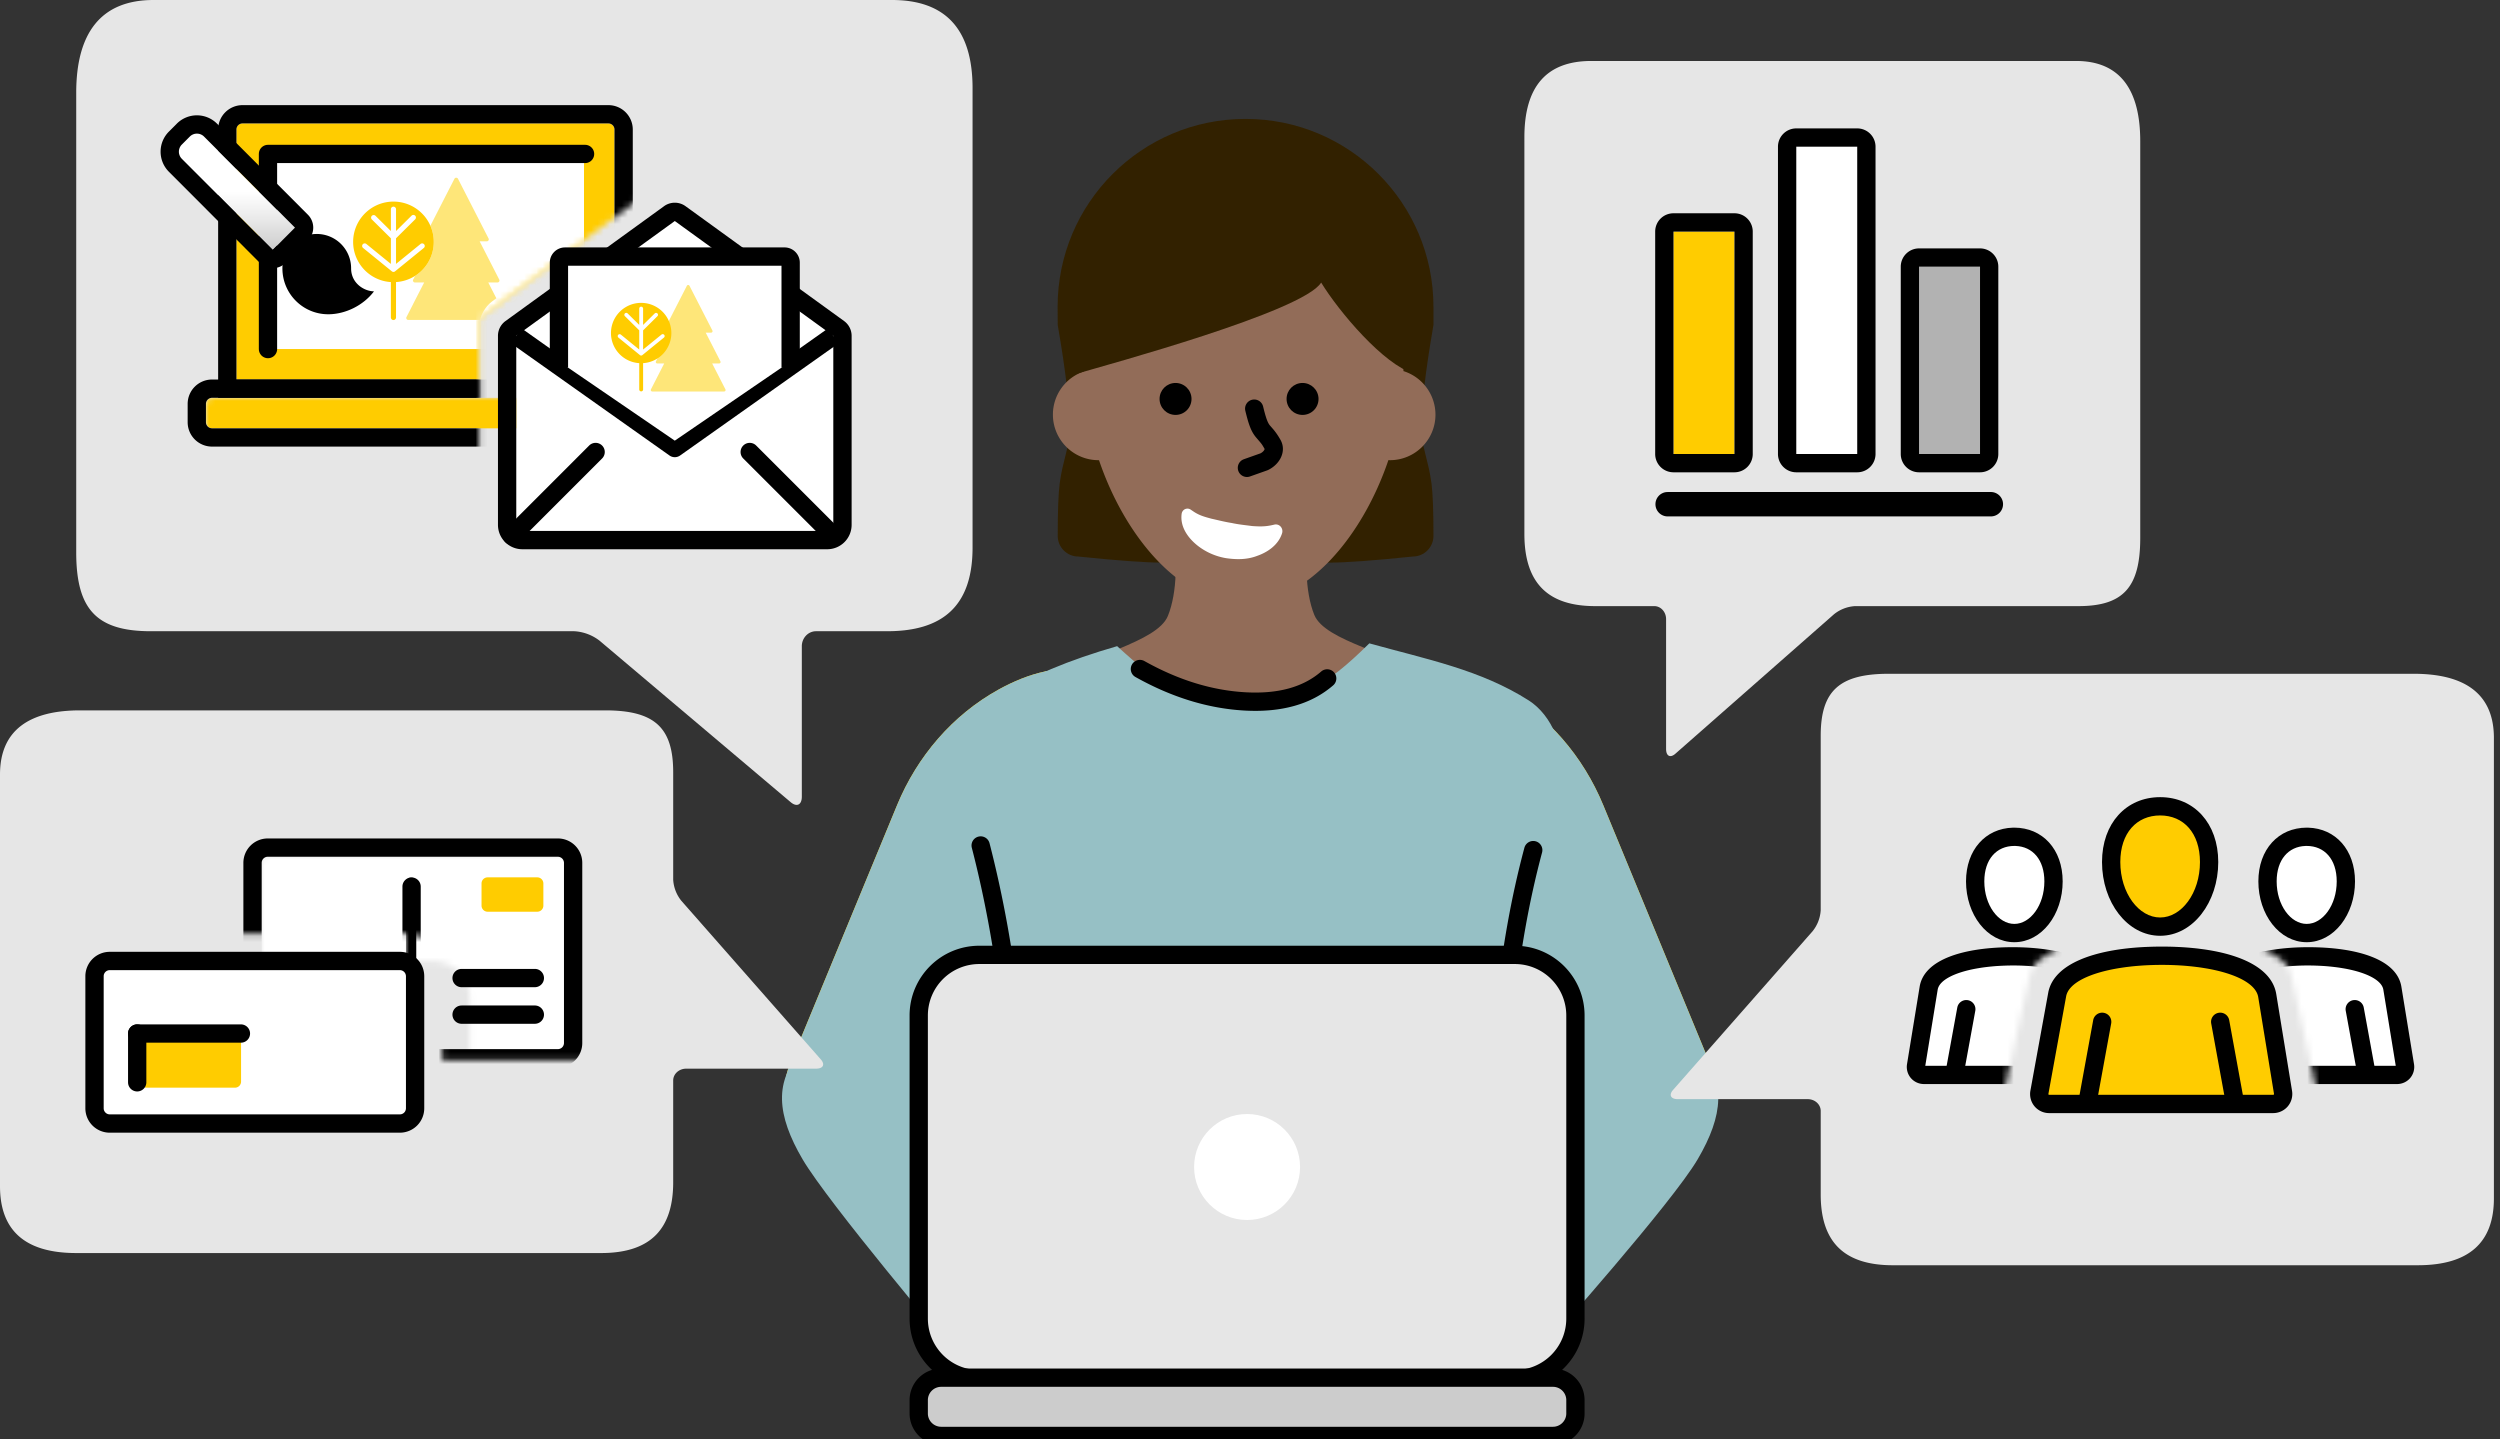 <svg width="410" height="236" viewBox="0 0 410 236" xmlns="http://www.w3.org/2000/svg" xmlns:xlink="http://www.w3.org/1999/xlink"><rect x="0" y="0" width="410" height="236" fill="#333333" stroke="none"/><defs><path d="M1 0h79a1 1 0 011 1v13.9L50.484 37.699a1 1 0 00-.402.801V61H1a1 1 0 01-1-1V1a1 1 0 011-1z" id="path-1"/><path d="M57.592 0a1 1 0 011 1v38.563a1 1 0 01-1 1h-23.48V23.155a6 6 0 00-5.774-5.996l-.225-.004L0 17.154V1a1 1 0 011-1h56.592z" id="path-4"/><path d="M41.297 43.845c-.31-.37-.434-.861-.346-1.35l2.903-15.96C44.268 24.08 34.582.519 21.354.009 9.087-.464-2.931 19.031.638 19.031c7.5 0 16.533 1.717 17.3 6.555l4.585 20.839a1.65 1.65 0 01-.363 1.339 1.652 1.652 0 01-1.264.575l21.667-3.914c-.497 0-.959-.211-1.266-.58z" id="path-6"/><path d="M41.297 43.845c-.31-.37-.434-.861-.346-1.35l2.903-15.96C44.268 24.08 34.582.519 21.354.009 9.087-.464-2.931 19.031.638 19.031c7.5 0 16.533 1.717 17.3 6.555l4.585 20.839a1.65 1.65 0 01-.363 1.339 1.652 1.652 0 01-1.264.575l21.667-3.914c-.497 0-.959-.211-1.266-.58z" id="path-8"/><linearGradient x1="49.997%" y1="0%" x2="49.997%" y2="100%" id="linearGradient-3"><stop stop-color="#FFFFFF" offset="50%"/><stop stop-color="#ECECEC" offset="70.78%"/><stop stop-color="#CCCCCC" offset="100%"/></linearGradient></defs><g id="figures/SME/online-services-02-auf-weiß" stroke="none" stroke-width="1" fill="none" fill-rule="evenodd"><g id="Print-Mailing-planen-big"><g id="Analytics" transform="translate(250 10)" fill-rule="nonzero"><path d="M89.38 89.404c7.52 0 11.62-3.54 11.62-11.845V12.49C101 4.169 97.349.005 90.046 0H10.525C3.241 0 0 4.821 0 13.15v65.077c0 8.102 2.776 11.177 10.167 11.177h36.62a6.08 6.08 0 013.434 1.33l26.03 22.887c.837.731 1.51.37 1.51-.787V91.528c.003-1.172.866-2.12 1.931-2.124h9.688z" id="Shape" fill="#E6E6E6" transform="matrix(-1 0 0 1 101 0)"/><g id="Bars" transform="translate(21.45 11.058)"><path id="Rectangle" fill="#FFCC00" d="M3 16.92h10V53.4H3z"/><path d="M13 13.92H3a3 3 0 00-3 3V53.4a3 3 0 003 3h10a3 3 0 003-3V16.92a3 3 0 00-3-3zm0 3V53.4H3V16.92h10z" id="Rectangle" fill="#000000"/><path id="Rectangle" fill="#FFFFFF" d="M23.137 3h10v50.4h-10z"/><path d="M33.137 0h-10a3 3 0 00-3 3v50.4a3 3 0 003 3h10a3 3 0 003-3V3a3 3 0 00-3-3zm0 3v50.4h-10V3h10z" id="Rectangle" fill="#000000"/><path id="Rectangle" fill="#B2B2B2" d="M43.274 22.68h10V53.4h-10z"/><path d="M53.274 19.68h-10a3 3 0 00-3 3V53.4a3 3 0 003 3h10a3 3 0 003-3V22.68a3 3 0 00-3-3zm0 3V53.4h-10V22.68h10z" id="Rectangle" fill="#000000"/><path d="M55.04 59.634a2 2 0 01.15 3.995l-.15.005h-53a2 2 0 01-.15-3.994l.15-.006h53z" id="Line-8" fill="#000000"/></g></g><g id="Design" transform="translate(12.5)"><path d="M133 103.52c9.06 0 14-4.098 14-13.715V14.462C147 4.827 142.6.006 133.8 0H12.683C3.905 0 0 5.583 0 15.227V90.58c0 9.38 3.345 12.941 12.25 12.941h69.427a7.5 7.5 0 014.138 1.54l31.364 26.501c1.009.847 1.82.428 1.82-.91v-24.672c.004-1.356 1.043-2.454 2.327-2.459H133z" id="Shape" fill="#E6E6E6" fill-rule="nonzero"/><g id="Notebook" transform="translate(15.987 14.242)"><mask id="mask-2" fill="white"><use xlink:href="#path-1"/></mask><path d="M11.288 6h60a1 1 0 011 1v41h-62V7a1 1 0 011-1z" id="Rectangle" fill="#FFCC00" fill-rule="nonzero" mask="url(#mask-2)"/><rect id="Rectangle" fill="#FFCC00" fill-rule="nonzero" mask="url(#mask-2)" x="5.288" y="51" width="72" height="5" rx="1"/><path d="M76.288 48h-70a4 4 0 00-4 4v3a4 4 0 004 4h70a4 4 0 004-4v-3a4 4 0 00-4-4zm0 3a1 1 0 011 1v3a1 1 0 01-1 1h-70a1 1 0 01-1-1v-3a1 1 0 011-1h70z" id="Rectangle" fill="#000000" fill-rule="nonzero" mask="url(#mask-2)"/><path d="M71.288 3h-60a4 4 0 00-4 4v44h68V7a4 4 0 00-4-4zm0 3a1 1 0 011 1v41h-62V7a1 1 0 011-1h60z" id="Rectangle" fill="#000000" fill-rule="nonzero" mask="url(#mask-2)"/><path id="Rectangle" fill="#FFFFFF" mask="url(#mask-2)" d="M15.288 11h52v32h-52z"/><path id="Path-2" stroke="#000000" stroke-width="3" stroke-linecap="round" stroke-linejoin="round" mask="url(#mask-2)" d="M67.462 11.006h-52v32"/><path d="M53.1 32.087h.005a.318.318 0 00.148-.04l.01-.007a.323.323 0 00.113-.109.315.315 0 00.053-.166c0-.07-.02-.132-.056-.186l-3.197-6.24h1.174a.293.293 0 00.15-.043s.003 0 .004-.002a.32.32 0 00.171-.28.322.322 0 00-.058-.183l-1.665-3.252-3.33-6.504a.325.325 0 00-.287-.174h-.004a.325.325 0 00-.289.174l-3.945 7.706a6.6 6.6 0 01-2.507 8.217l-.298.58a.321.321 0 00-.058.186c0 .062.024.118.054.167a.32.32 0 00.118.112.323.323 0 00.151.043h1.519l-1.812 3.535.004.004-1.092 2.133c-.052.1-.047.22.011.314.058.098.161.155.275.155h11.794a5.47 5.47 0 012.097-3.135l.565-.411-1.33-2.595H53.1v.001z" id="Shape" fill="#FEE679" fill-rule="nonzero" mask="url(#mask-2)"/><path d="M42.097 22.782a6.612 6.612 0 00-12.67 2.646 6.609 6.609 0 004.786 6.35c.449.13.919.21 1.403.24v5.784a.423.423 0 10.845 0v-5.784a6.603 6.603 0 005.636-9.236zm-5.757 7.445a.27.27 0 01-.026.023l-.026.022c-.017.01-.031.02-.05.03l-.026.013c-.01.006-.02.009-.031.013-.008.001-.012.001-.015.005 0 0-.01.004-.016.004l-.02.007-.016.003c-.018.003-.037.003-.054.006l-.019.002v-.002l-.005.002-.011-.002a.946.946 0 01-.062-.006l-.006-.001c-.016-.003-.027-.009-.04-.012-.01-.005-.018-.006-.028-.01-.003 0-.006-.003-.006-.003l-.007-.002c-.015-.004-.027-.012-.041-.018v-.002a.432.432 0 01-.077-.055l-4.698-3.82a.422.422 0 11.533-.655l4.025 3.273v-4.204l-3.14-3.107a.424.424 0 01.595-.601l2.545 2.52v-3.578a.422.422 0 01.844 0v3.577l2.544-2.52a.422.422 0 11.594.601l-3.138 3.108v4.201l4.021-3.27a.42.42 0 01.594.063.42.42 0 01-.06.593l-4.677 3.802z" id="Shape" fill="#FFCC00" fill-rule="nonzero" mask="url(#mask-2)"/></g><g id="Letter" transform="translate(69.166 33.244)"><path d="M3 21.833L29 3l26 18.833v31a1 1 0 01-1 1H4a1 1 0 01-1-1v-31z" id="Rectangle" fill="#FFFFFF"/><path d="M27.24.57l-26 18.833A3 3 0 000 21.833v31a4 4 0 004 4h50a4 4 0 004-4v-31a3 3 0 00-1.24-2.43L30.76.57a3 3 0 00-3.52 0zM29 3l26 18.833v31a1 1 0 01-1 1H4a1 1 0 01-1-1v-31L29 3z" id="Rectangle" fill="#000000" fill-rule="nonzero"/><path d="M54.133 20.608l1.734 2.449-26 18.403a1.5 1.5 0 01-1.6.084l-.134-.084-26-18.403 1.734-2.449 25.132 17.79 25.134-17.79z" id="Rectangle" fill="#000000" fill-rule="nonzero"/><path d="M14.954 39.826a1.5 1.5 0 012.224 2.008l-.103.114L3.35 55.673a1.5 1.5 0 01-2.225-2.007l.103-.114 13.726-13.726z" id="Path-3" fill="#000000" fill-rule="nonzero"/><path d="M40.228 39.826a1.5 1.5 0 012.008-.103l.114.103 13.725 13.726a1.5 1.5 0 01-2.007 2.224l-.114-.103-13.726-13.725a1.5 1.5 0 010-2.122z" id="Path-3" fill="#000000" fill-rule="nonzero"/><path d="M10 26.024V9.833a1 1 0 011-1h36a1 1 0 011 1v16.191l-19 13-19-13z" id="Rectangle" fill="#FFFFFF"/><path d="M47 7.333a2.5 2.5 0 012.495 2.335l.005.165v17.191h-3l-.001-16.692h-35l.001 16.692h-3V9.833a2.5 2.5 0 012.336-2.495L11 7.333h36z" id="Rectangle" fill="#000000" fill-rule="nonzero"/><g id="Group" transform="translate(18.533 13.495)" fill-rule="nonzero"><path d="M18.772 17.116l-2.175-4.247h1.137a.242.242 0 00.199-.38l-2.394-4.673h.88a.24.24 0 00.242-.243.24.24 0 00-.042-.138L12.876.13a.24.24 0 00-.214-.13c-.09 0-.173.05-.215.13L8.692 7.463a.243.243 0 00.011.237c.043.072.12.116.206.116h.877l-2.41 4.701a.244.244 0 00.218.352H8.73l-2.175 4.247a.243.243 0 00.008.236.246.246 0 00.208.115h11.79a.235.235 0 00.203-.115.241.241 0 00.009-.236" id="Shape" fill="#FEE679"/><path d="M9.904 7.883a4.952 4.952 0 00-9.904 0 4.947 4.947 0 004.637 4.934v4.332a.317.317 0 00.633 0v-4.332a4.945 4.945 0 004.634-4.934zm-8.68.745a.315.315 0 11.4-.489l3.013 2.449V7.44l-2.35-2.327a.315.315 0 01-.002-.448.314.314 0 01.448-.002l1.904 1.886V3.871a.316.316 0 01.632 0V6.55l1.905-1.886a.315.315 0 01.448.002.314.314 0 01-.002.448L5.27 7.44v3.145L8.28 8.139a.316.316 0 11.4.489l-3.503 2.847c-.007.007-.012.012-.02.016-.005.005-.012.01-.017.017-.014.007-.026.016-.038.021l-.019.012c-.01.004-.017.005-.025.01l-.013.003a.043.043 0 00-.01.003l-.015.004-.014.003c-.012.004-.027.004-.04.004l-.009.003h-.004l-.001-.001H4.94c-.017-.002-.03-.002-.046-.006l-.005-.001c-.012-.002-.02-.006-.03-.009a.108.108 0 01-.02-.005l-.005-.004H4.83l-.03-.015-.003-.001a.39.39 0 01-.056-.04L1.225 8.627z" id="Shape" fill="#FFCC00"/></g></g><g id="Brush" transform="matrix(-1 0 0 1 48.838 21.912)" fill-rule="nonzero"><path d="M31.513 1.79L30.216.486a1.654 1.654 0 00-2.345 0L12.967 15.42l3.643 3.651L31.513 4.14c.65-.65.65-1.7 0-2.35z" id="Combined-Shape" fill="url(#linearGradient-3)"/><path d="M25.747-1.632L10.844 13.3a3 3 0 000 4.238l3.642 3.651a3 3 0 004.247 0L33.637 6.26a4.662 4.662 0 000-6.59l-1.296-1.3a4.655 4.655 0 00-6.594 0zm2.124 2.12a1.654 1.654 0 012.226-.109l.119.108 1.297 1.302c.611.612.647 1.578.108 2.231l-.108.119L16.61 19.07l-3.643-3.651L27.871.487z" id="Combined-Shape" fill="#000000"/><path d="M9.39 16.459a5.631 5.631 0 00-5.634 5.644c0 2.465-2.179 3.763-3.756 3.763 1.728 2.295 4.676 3.762 7.511 3.762 4.15 0 7.512-3.367 7.512-7.525a5.631 5.631 0 00-5.634-5.644z" id="Path" fill="#000000"/></g></g><g id="Kundin" transform="translate(128.247 19.5)"><g id="Group" transform="translate(44)"><path d="M62.84 30.82C62.84 13.8 49.04 0 32.02 0S1.2 13.8 1.2 30.82c0 .77.02 2.74.02 2.98 1.333 7.689 2 13.456 2 17.3 0 2.243-1.227 5.14-1.68 8.69-.217 1.692-.323 4.561-.32 8.61 0 1.85 1.52 3.37 3.37 3.37 6.454.667 11.028 1 13.72 1 5.603 0 10.176-1 13.72-1 3.544 0 8.117 1 13.72 1 2.692 0 7.266-.333 13.72-1 1.85 0 3.37-1.52 3.37-3.37.003-4.049-.103-6.918-.32-8.61-.453-3.55-1.68-6.447-1.68-8.69 0-3.844.667-9.611 2-17.3v-2.98z" id="Path" fill="#322100" fill-rule="nonzero"/><path d="M57.92 41.36c-.22-16.23-11.87-29.32-26.21-29.32-14.36 0-26.02 13.12-26.21 29.38a7.47 7.47 0 00-5.07 7.07c0 4.13 3.35 7.48 7.48 7.48h.08c4.19 12.37 13.24 23.46 23.73 23.46s19.54-11.1 23.73-23.47c.08 0 .16.01.25.01 4.13 0 7.47-3.35 7.47-7.48a7.498 7.498 0 00-5.25-7.13z" id="Path" fill="#926C58" fill-rule="nonzero"/><path d="M43.3 81.35c-1.55-3.79-1.64-10.05-.51-13.15l-23 .12c1.14 3.11 1.06 9.39-.51 13.21C17.49 85.87 6.2 87.94 0 92.17l6.35 9.31c11.57 16.96 36.45 17.37 48.57.79l7.63-10.43c-6.19-4.19-17.47-6.15-19.25-10.49z" id="Path" fill="#926C58" fill-rule="nonzero"/><path d="M23.162 45.926c0 1.45-1.17 2.62-2.62 2.62-1.45 0-2.62-1.17-2.62-2.62 0-1.45 1.17-2.62 2.62-2.62 1.45 0 2.62 1.18 2.62 2.62z" id="Path" fill="#000000" fill-rule="nonzero"/><path d="M43.992 45.926c0 1.45-1.17 2.62-2.62 2.62-1.45 0-2.62-1.17-2.62-2.62 0-1.45 1.17-2.62 2.62-2.62 1.44 0 2.62 1.18 2.62 2.62z" id="Path" fill="#000000" fill-rule="nonzero"/><path d="M23.368 67.747c1.283.072 2.25-.146 3.334-.415 1.056-.339 2.153-.635 3.21-1.074 1.083-.367 2.125-.848 3.14-1.266 1.021-.48 1.837-.849 2.673-1.642l.439-.425a.943.943 0 01.9-.233c.32.086.576.335.678.66.696 2.2-.51 4.27-1.653 5.567a10.309 10.309 0 01-4.291 2.868c-1.605.523-3.313.854-5.09.497-1.722-.279-3.699-1.133-4.634-2.936a1.132 1.132 0 01.038-1.11 1.05 1.05 0 01.955-.506l.301.015z" id="Path" fill="#FFFFFF" transform="scale(-1 1) rotate(10 0 -274.75)"/><path d="M33.097 46.06a1.5 1.5 0 011.807 1.11l.135.548.064.249.123.451.059.204.114.366c.13.396.25.687.365.903.078.146.153.258.266.397l.38.435c.14.16.26.303.383.46.319.407.625.866.955 1.444 1.03 1.821-.04 3.912-1.876 4.875l-.174.087-.14.057-2.805.994a1.5 1.5 0 01-1.136-2.773l.134-.055 2.712-.961.082-.042c.412-.236.604-.554.6-.672l-.006-.029-.265-.458-.107-.17-.11-.16-.132-.17-.167-.202-.505-.589a5.461 5.461 0 01-.733-1.05c-.265-.494-.502-1.112-.75-1.967l-.15-.543-.155-.605a45.552 45.552 0 01-.079-.328 1.5 1.5 0 011.111-1.807z" id="Path" fill="#000000" fill-rule="nonzero"/><path d="M59.62 34.57c0-16.51-12.42-30.01-27.6-30.01-15.18 0-27.6 13.5-27.6 30.01v7.2c4.95-1.46 37.092-10.17 40.002-14.93 2.91 4.76 10.248 13.47 15.198 14.92v-7.19z" id="Path" fill="#322100" fill-rule="nonzero"/></g><g id="Group" transform="translate(0 86.01)" fill-rule="nonzero"><path d="M128.004 77.39l-25.74-72.58c5.36-1.59 10.94.1 15.76 2.76 7.56 4.18 13.35 10.96 16.65 18.94l17.9 43.35c2.07 6.79-1.6 14.01-8.31 16.33-7.11 2.47-14.12-1.59-16.26-8.8z" id="Path" fill="#FFCC00"/><path d="M128.004 77.39l-25.74-72.58c5.36-1.59 10.94.1 15.76 2.76 7.56 4.18 13.35 10.96 16.65 18.94l17.9 43.35c2.07 6.79-1.6 14.01-8.31 16.33-7.11 2.47-14.12-1.59-16.26-8.8z" id="Path" fill="#96C0C5"/><path d="M126.964 73.34l-6.96 20.27 5.91 20.69s20.05-22.52 24.26-29.69c4.21-7.17 4.82-12.98-.12-17.91-4.97-4.98-18.11 1.66-23.09 6.64z" id="Path" fill="#96C0C5"/><path d="M25.554 77.39l25.74-72.58c-5.36-1.59-10.94.1-15.76 2.76-7.56 4.18-13.35 10.96-16.65 18.94L.984 69.86c-2.07 6.79 1.6 14.01 8.31 16.33 7.11 2.47 14.12-1.59 16.26-8.8z" id="Path" fill="#FFCC00"/><path d="M25.554 77.39l25.74-72.58c-5.36-1.59-10.94.1-15.76 2.76-7.56 4.18-13.35 10.96-16.65 18.94L.984 69.86c-2.07 6.79 1.6 14.01 8.31 16.33 7.11 2.47 14.12-1.59 16.26-8.8z" id="Path" fill="#96C0C5"/><path d="M26.584 73.34l1.05 12.74v29.42S7.584 91.78 3.374 84.61c-4.21-7.17-4.82-12.98.12-17.91 4.97-4.98 18.11 1.66 23.09 6.64z" id="Path" fill="#96C0C5"/><path d="M33.318 117.106c3.65-8.37 5.088-14.39 5.406-28.656.49-22.29-2.51-45.86-9.46-66.56-1.46-4.36.5-10.2 4.69-12.59 7.24-4.12 12.97-6.51 21.01-8.84 7.09 6.47 10.713 8.98 20.37 8.98 9.656 0 13.63-2.18 20.99-9.44 9.37 2.61 18.22 4.31 26.14 9.36 3.75 2.39 6.3 8 4.59 12.53-7.83 20.73-9.99 44.28-9.45 66.56.302 12.536 1.437 18.696 4.173 25.674 1.88 4.794-90.215 7.01-88.459 2.982z" id="Path" fill="#96C0C5"/><path d="M57.392 3.476a1.5 1.5 0 012.042-.574c5.537 3.104 11.05 4.806 16.552 5.12 5.372.307 9.496-.844 12.453-3.411a1.5 1.5 0 011.967 2.265c-3.599 3.124-8.49 4.49-14.592 4.142-5.973-.342-11.926-2.18-17.848-5.5a1.5 1.5 0 01-.574-2.042z" id="Path" fill="#000000"/><path d="M121.755 33.522a1.5 1.5 0 112.898.776c-4.314 16.118-6.032 34.3-5.55 54.115a1.5 1.5 0 01-2.999.074c-.489-20.083 1.255-38.543 5.65-54.965z" id="Path" fill="#000000"/><path d="M32.21 31.698a1.5 1.5 0 011.826 1.077c4.508 17.479 6.601 36.757 6.177 55.706l-.016.729-.039 1.415-.048 1.361c-.008.222-.017.443-.027.66l-.061 1.285-.071 1.237c-.013.203-.025.403-.039.602l-.085 1.17a87.44 87.44 0 01-.374 3.792 1.5 1.5 0 01-2.978-.364c.12-.989.226-2.027.318-3.125l.087-1.12.078-1.161.069-1.208.06-1.255.026-.647.047-1.333.02-.687.034-1.416c.418-18.682-1.646-37.687-6.083-54.891a1.5 1.5 0 011.078-1.827z" id="Path" fill="#000000"/><path d="M120.184 120.68h-87.82c-5.49 0-9.94-4.45-9.94-9.94V61.03c0-5.49 4.45-9.94 9.94-9.94h87.82c5.49 0 9.94 4.45 9.94 9.94v49.71c0 5.49-4.45 9.94-9.94 9.94z" id="Path" fill="#E6E6E6"/><path d="M120.184 49.59h-87.82c-6.319 0-11.44 5.122-11.44 11.44v49.71c0 6.318 5.121 11.44 11.44 11.44h87.82c6.318 0 11.44-5.122 11.44-11.44V61.03c0-6.318-5.122-11.44-11.44-11.44zm-87.82 3h87.82a8.44 8.44 0 018.44 8.44v49.71a8.44 8.44 0 01-8.44 8.44h-87.82a8.44 8.44 0 01-8.44-8.44V61.03a8.44 8.44 0 018.44-8.44z" id="Path" fill="#000000"/><path d="M126.434 129.98H26.104c-2.03 0-3.68-1.65-3.68-3.68v-2.19c0-2.03 1.65-3.68 3.68-3.68h100.34c2.03 0 3.68 1.65 3.68 3.68v2.19c0 2.03-1.65 3.68-3.69 3.68z" id="Path" fill="#CCCCCC"/><path d="M126.444 118.93H26.104a5.183 5.183 0 00-5.18 5.18v2.19a5.183 5.183 0 005.18 5.18h100.33c2.866 0 5.19-2.32 5.19-5.18v-2.19a5.183 5.183 0 00-5.18-5.18zm-100.34 3h100.34c1.201 0 2.18.978 2.18 2.18v2.19c0 1.202-.98 2.18-2.19 2.18H26.104a2.183 2.183 0 01-2.18-2.18v-2.19c0-1.202.978-2.18 2.18-2.18z" id="Path" fill="#000000"/><circle id="Oval" fill="#FFFFFF" cx="76.274" cy="85.88" r="8.69"/></g></g><g id="format" transform="translate(0 116.5)"><path d="M100.38 87.404c7.52 0 11.62-3.54 11.62-11.845V-10.51c0-8.321-3.651-12.485-10.954-12.49H33.525C26.241-23 23-18.179 23-9.85v86.077c0 8.102 2.776 11.177 10.167 11.177h17.62a6.08 6.08 0 013.434 1.33l26.03 22.887c.837.731 1.51.37 1.51-.787V89.528c.003-1.172.866-2.12 1.931-2.124h16.688z" id="Shape" fill="#E6E6E6" fill-rule="nonzero" transform="matrix(0 1 1 0 23 -23)"/><g id="Formate" transform="translate(14 19.5)"><g id="Karte" transform="translate(24.408)"><mask id="mask-5" fill="white"><use xlink:href="#path-4"/></mask><rect id="Rectangle" fill="#FFFFFF" mask="url(#mask-5)" x="4.507" y="4.507" width="49.577" height="31.549" rx="1"/><path d="M41.563 7.887h8.141a1 1 0 011 1v3.634a1 1 0 01-1 1h-8.14a1 1 0 01-1-1V8.887a1 1 0 011-1z" id="Rectangle" fill="#FFCC00" fill-rule="nonzero" mask="url(#mask-5)"/><path d="M49.295 22.901a1.5 1.5 0 01.145 2.994l-.145.006h-12a1.5 1.5 0 01-.144-2.993l.144-.007h12z" id="Line-9" fill="#000000" fill-rule="nonzero" mask="url(#mask-5)"/><path d="M49.295 28.901a1.5 1.5 0 01.145 2.994l-.145.006h-12a1.5 1.5 0 01-.144-2.993l.144-.007h12z" id="Line-9" fill="#000000" fill-rule="nonzero" mask="url(#mask-5)"/><rect id="Rectangle" fill="#000000" mask="url(#mask-5)" x="28.169" y="7.887" width="1.69" height="24.789" rx=".845"/><path d="M29.092 7.901a1.5 1.5 0 011.493 1.356l.007.144V31.5a1.5 1.5 0 01-2.994.144l-.006-.144V9.401a1.5 1.5 0 011.5-1.5z" id="Line-9" fill="#000000" fill-rule="nonzero" mask="url(#mask-5)"/><path d="M53.085 1.507H5.507a4 4 0 00-4 4v29.55a4 4 0 004 4h47.578a4 4 0 004-4V5.506a4 4 0 00-4-4zm0 3a1 1 0 011 1v29.55a1 1 0 01-1 1H5.507a1 1 0 01-1-1V5.506a1 1 0 011-1h47.578z" id="Rectangle" fill="#000000" fill-rule="nonzero" mask="url(#mask-5)"/></g><g id="Brief-A4" transform="translate(0 20.099)"><rect id="Rectangle" fill="#FFFFFF" x="3" y="3" width="49.577" height="23.662" rx="1"/><path d="M9.76 14.394h15.775v6.888a1 1 0 01-1 1H9.761v-7.888z" id="Rectangle" fill="#FFCC00" fill-rule="nonzero"/><path d="M25.5 11.901a1.5 1.5 0 01.144 2.994l-.144.006h-17a1.5 1.5 0 01-.144-2.993l.144-.007h17z" id="Line-9" fill="#000000" fill-rule="nonzero"/><path d="M8.5 11.901a1.5 1.5 0 011.493 1.356L10 13.4v8a1.5 1.5 0 01-2.993.145L7 21.4v-8a1.5 1.5 0 011.5-1.5z" id="Line-9" fill="#000000" fill-rule="nonzero"/><path d="M51.577 0H4a4 4 0 00-4 4v21.662a4 4 0 004 4h47.577a4 4 0 004-4V4a4 4 0 00-4-4zm0 3a1 1 0 011 1v21.662a1 1 0 01-1 1H4a1 1 0 01-1-1V4a1 1 0 011-1h47.577z" id="Rectangle" fill="#000000" fill-rule="nonzero"/></g></g></g><g id="targetgroup" transform="translate(274 110.5)"><path d="M104.38 91.404c7.52 0 11.62-3.54 11.62-11.845V-6.51c0-8.321-3.651-12.485-10.954-12.49H29.525C22.241-19 19-14.179 19-5.85v86.077c0 8.102 2.776 11.177 10.167 11.177h28.62a6.08 6.08 0 013.434 1.33l26.03 22.887c.837.731 1.51.37 1.51-.787V93.528c.003-1.172.866-2.12 1.931-2.124h13.688z" id="Shape" fill="#E6E6E6" fill-rule="nonzero" transform="rotate(90 67.5 48.5)"/><g id="User" transform="translate(58.937 20.233)" fill-rule="nonzero"><path d="M3.14 50.317a1.64 1.64 0 01-1.267-.581c-.31-.37-.434-.86-.346-1.35l2.903-15.96c.798-4.733 9.744-6.418 17.163-6.418 7.5 0 16.533 1.717 17.3 6.555l2.584 15.839a1.65 1.65 0 01-.363 1.339 1.652 1.652 0 01-1.264.575H3.14v.001z" id="Shape" fill="#FFCC00"/><path d="M10.346 36.574a1.5 1.5 0 012.97.396l-.018.143L10.99 49.75a1.5 1.5 0 01-2.97-.396l.019-.144 2.307-12.635z" id="Shape" fill="#000000"/><path d="M30.907 35.368a1.5 1.5 0 011.713 1.065l.032.141L34.96 49.21a1.5 1.5 0 01-2.918.68l-.033-.14-2.308-12.636a1.5 1.5 0 011.206-1.745z" id="Shape" fill="#000000"/><path d="M21.593 24.508l-.869.006c-.288.004-.573.01-.857.019l-.845.032c-8.527.388-15.054 2.764-16.027 7.384L.052 48.118A3.139 3.139 0 00.723 50.7a3.137 3.137 0 002.417 1.117h36.71c.93 0 1.808-.401 2.406-1.104a3.151 3.151 0 00.701-2.554L40.373 32.32c-.636-4.013-5.292-6.415-11.834-7.355l-.763-.102a42.138 42.138 0 00-.78-.09l-.793-.075a48.807 48.807 0 00-1.632-.114l-.836-.038a56.055 56.055 0 00-1.277-.033l-.865-.006zm0 3c1.38 0 2.712.055 3.98.16l.752.07.37.04.728.087c.24.031.476.064.71.1l.69.11c4.88.833 8.24 2.527 8.589 4.723l2.585 15.845c.009.055-.003.1-.026.127l-.03.024a.178.178 0 01-.09.022l-36.711.001c-.056 0-.095-.017-.115-.042-.022-.025-.032-.065-.021-.124l2.902-15.956c.369-2.187 3.814-3.869 8.775-4.67l.702-.106.358-.05.73-.088c.368-.041.744-.078 1.126-.11l.77-.058.392-.025.793-.039.807-.026a50.4 50.4 0 011.234-.015z" id="Shape" fill="#000000"/><path d="M29.356 10.645c0 5.847-3.594 10.59-8.029 10.59-4.439 0-8.033-4.743-8.033-10.59 0-5.852 3.594-9.145 8.033-9.145 4.435 0 8.03 3.293 8.03 9.145z" id="Shape" fill="#FFCC00"/><path d="M21.327 0c-5.548 0-9.533 4.262-9.533 10.645 0 6.6 4.163 12.09 9.533 12.09 5.367 0 9.53-5.49 9.53-12.09C30.856 4.263 26.872 0 21.326 0zm0 3c3.841 0 6.53 2.876 6.53 7.645 0 5.095-3.029 9.09-6.53 9.09-3.504 0-6.533-3.994-6.533-9.09 0-4.77 2.688-7.645 6.533-7.645z" id="Shape" fill="#000000"/></g><g id="User" transform="translate(83.891 24.21)"><mask id="mask-7" fill="white"><use xlink:href="#path-6"/></mask><path d="M5.857 41.577c-.397 0-.767-.17-1.013-.465a1.31 1.31 0 01-.277-1.08L6.89 27.265c.638-3.788 7.795-5.136 13.73-5.136 6 0 13.226 1.374 13.84 5.244l2.067 12.672c.064.389-.043.78-.29 1.07-.25.293-.617.461-1.011.461H5.857z" id="Shape" fill="#FFFFFF" fill-rule="nonzero" mask="url(#mask-7)"/><path d="M11.328 30.529a1.5 1.5 0 012.97.395l-.02.144-1.845 10.108a1.5 1.5 0 01-2.97-.396l.018-.143 1.847-10.108z" id="Shape" fill="#000000" fill-rule="nonzero" mask="url(#mask-7)"/><path d="M28.018 29.322a1.5 1.5 0 011.712 1.066l.033.14 1.846 10.109a1.5 1.5 0 01-2.919.68l-.032-.141-1.847-10.108a1.5 1.5 0 011.207-1.746z" id="Shape" fill="#000000" fill-rule="nonzero" mask="url(#mask-7)"/><path d="M20.62 20.63c-1.948 0-3.918.138-5.732.416-5.343.82-8.925 2.692-9.477 5.97L3.09 39.762a2.811 2.811 0 00.603 2.313 2.807 2.807 0 002.166 1h29.366c.83 0 1.617-.358 2.153-.988.536-.631.763-1.467.628-2.286l-2.067-12.67c-.71-4.476-7.162-6.503-15.32-6.503zm.364 3c.241.003.48.007.718.014l.707.026.692.038c.229.015.455.032.678.05l.662.063.646.074c.318.04.63.083.934.132l.6.101c3.633.66 6.11 1.922 6.358 3.48l2.033 12.468H6.083l2.283-12.543c.26-1.548 2.814-2.883 6.977-3.521a35.399 35.399 0 015.277-.383l.364.002z" id="Shape" fill="#000000" fill-rule="nonzero" mask="url(#mask-7)"/><path d="M26.83 9.839c0 4.677-2.875 8.472-6.423 8.472-3.55 0-6.426-3.795-6.426-8.472 0-4.682 2.875-7.316 6.426-7.316 3.548 0 6.424 2.635 6.424 7.316z" id="Shape" fill="#FFFFFF" fill-rule="nonzero" mask="url(#mask-7)"/><path d="M20.407 1.023c-4.609 0-7.926 3.548-7.926 8.816 0 5.43 3.443 9.972 7.926 9.972 4.48 0 7.924-4.542 7.924-9.972 0-5.17-3.197-8.686-7.673-8.812l-.25-.004zm0 3c2.903 0 4.924 2.163 4.924 5.816 0 3.926-2.31 6.972-4.924 6.972-2.617 0-4.926-3.046-4.926-6.972 0-3.565 1.923-5.71 4.715-5.812l.211-.004z" id="Shape" fill="#000000" fill-rule="nonzero" mask="url(#mask-7)"/></g><g id="User" transform="matrix(-1 0 0 1 76.758 24.21)"><mask id="mask-9" fill="white"><use xlink:href="#path-8"/></mask><path d="M5.857 41.577c-.397 0-.767-.17-1.013-.465a1.31 1.31 0 01-.277-1.08L6.89 27.265c.638-3.788 7.795-5.136 13.73-5.136 6 0 13.226 1.374 13.84 5.244l2.067 12.672c.064.389-.043.78-.29 1.07-.25.293-.617.461-1.011.461H5.857z" id="Shape" fill="#FFFFFF" fill-rule="nonzero" mask="url(#mask-9)"/><path d="M11.328 30.529a1.5 1.5 0 012.97.395l-.02.144-1.845 10.108a1.5 1.5 0 01-2.97-.396l.018-.143 1.847-10.108z" id="Shape" fill="#000000" fill-rule="nonzero" mask="url(#mask-9)"/><path d="M28.018 29.322a1.5 1.5 0 011.712 1.066l.033.14 1.846 10.109a1.5 1.5 0 01-2.919.68l-.032-.141-1.847-10.108a1.5 1.5 0 011.207-1.746z" id="Shape" fill="#000000" fill-rule="nonzero" mask="url(#mask-9)"/><path d="M20.62 20.63c-1.948 0-3.918.138-5.732.416-5.343.82-8.925 2.692-9.477 5.97L3.09 39.762a2.811 2.811 0 00.603 2.313 2.807 2.807 0 002.166 1h29.366c.83 0 1.617-.358 2.153-.988.536-.631.763-1.467.628-2.286l-2.067-12.67c-.71-4.476-7.162-6.503-15.32-6.503zm.364 3c.241.003.48.007.718.014l.707.026.692.038c.229.015.455.032.678.05l.662.063.646.074c.318.04.63.083.934.132l.6.101c3.633.66 6.11 1.922 6.358 3.48l2.033 12.468H6.083l2.283-12.543c.26-1.548 2.814-2.883 6.977-3.521a35.399 35.399 0 015.277-.383l.364.002z" id="Shape" fill="#000000" fill-rule="nonzero" mask="url(#mask-9)"/><path d="M26.83 9.839c0 4.677-2.875 8.472-6.423 8.472-3.55 0-6.426-3.795-6.426-8.472 0-4.682 2.875-7.316 6.426-7.316 3.548 0 6.424 2.635 6.424 7.316z" id="Shape" fill="#FFFFFF" fill-rule="nonzero" mask="url(#mask-9)"/><path d="M20.407 1.023c-4.609 0-7.926 3.548-7.926 8.816 0 5.43 3.443 9.972 7.926 9.972 4.48 0 7.924-4.542 7.924-9.972 0-5.17-3.197-8.686-7.673-8.812l-.25-.004zm0 3c2.903 0 4.924 2.163 4.924 5.816 0 3.926-2.31 6.972-4.924 6.972-2.617 0-4.926-3.046-4.926-6.972 0-3.565 1.923-5.71 4.715-5.812l.211-.004z" id="Shape" fill="#000000" fill-rule="nonzero" mask="url(#mask-9)"/></g></g></g></g></svg>